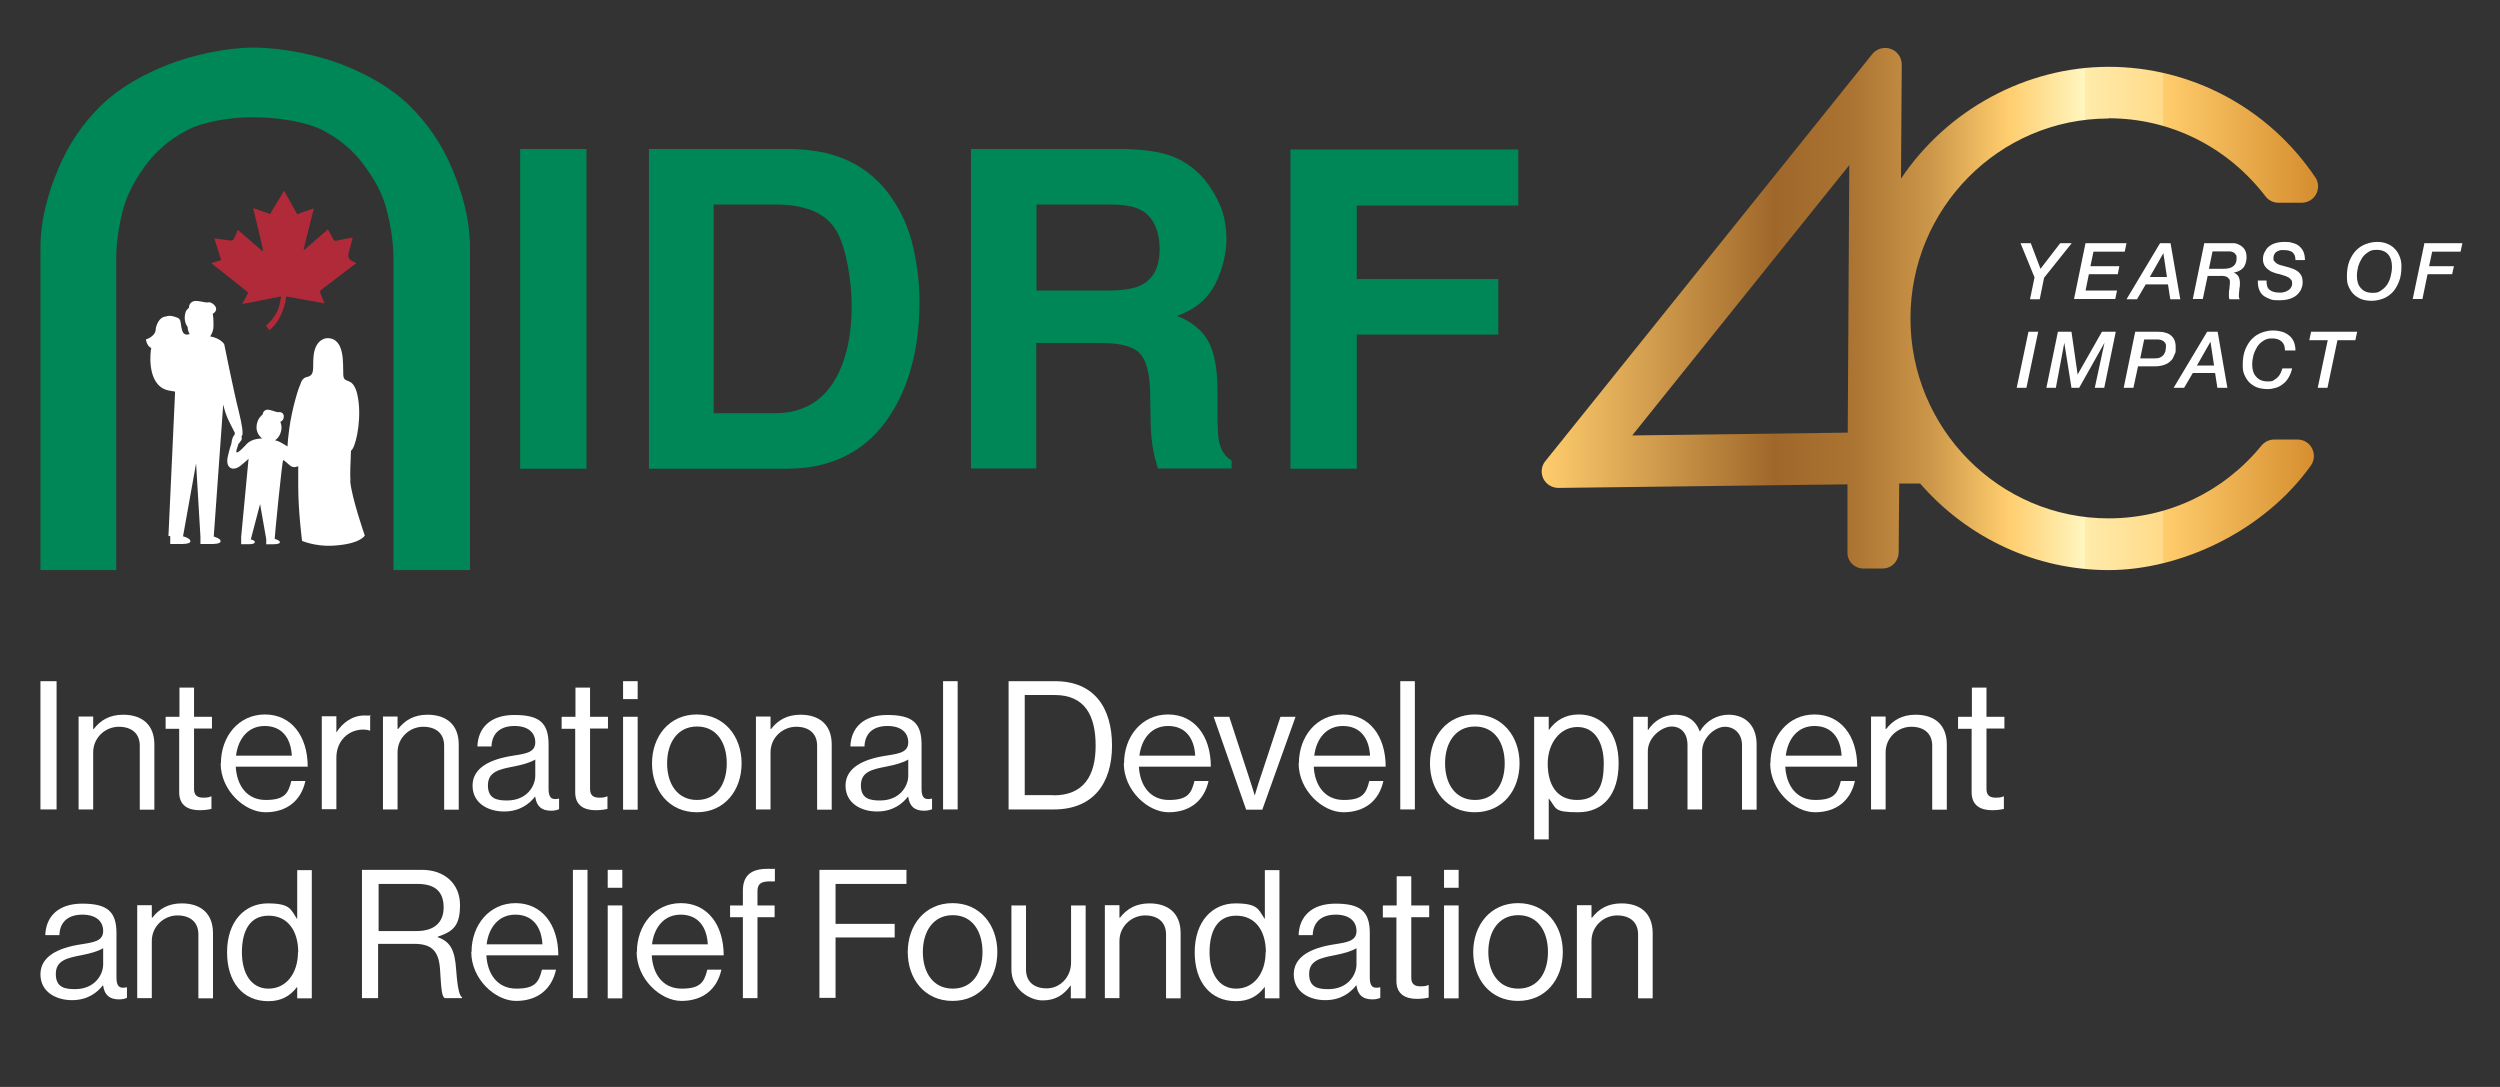 <svg xmlns="http://www.w3.org/2000/svg" xmlns:xlink="http://www.w3.org/1999/xlink" viewBox="0 0 976.6 424.6"><rect x="0" y="0" width="976.6" height="424.6" fill="#333333" stroke="none"/><defs><style>      .cls-1 {        fill: #b12a39;      }      .cls-2 {        fill: #008757;      }      .cls-3 {        fill: url(#linear-gradient);      }      .cls-4 {        fill: #fff;      }    </style><linearGradient id="linear-gradient" x1="602.2" y1="118.1" x2="905.5" y2="118.1" gradientTransform="translate(0 238.8) scale(1 -1)" gradientUnits="userSpaceOnUse"><stop offset="0" stop-color="#ffcd6d"></stop><stop offset=".3" stop-color="#9f672a"></stop><stop offset=".4" stop-color="#ab7432"></stop><stop offset=".5" stop-color="#cb9649"></stop><stop offset=".6" stop-color="#ffcd6d"></stop><stop offset=".7" stop-color="#fff6c0"></stop><stop offset=".7" stop-color="#ffebab"></stop><stop offset=".8" stop-color="#ffdb89"></stop><stop offset=".8" stop-color="#ffd074"></stop><stop offset=".8" stop-color="#ffcd6d"></stop><stop offset="1" stop-color="#d58d2e"></stop><stop offset="1" stop-color="#d28829"></stop></linearGradient></defs><g><g id="Layer_1"><g><g><path class="cls-4" d="M794.7,108.2l-5.4-13.2h4l3.8,10,7.7-10h4.5l-10.8,13.5-1.7,8.4h-3.8l1.8-8.7h0Z"></path><path class="cls-4" d="M814.7,95h16l-.7,3.3h-12.2l-1.2,5.7h11.3l-.6,3.1h-11.3l-1.3,6.4h12.3l-.7,3.3h-16.1l4.5-21.9h0Z"></path><path class="cls-4" d="M843.8,95h4.1l3.8,21.9h-3.9l-.9-5.8h-8.7l-3.4,5.8h-4.1l13.1-21.9h0ZM845.1,98.9h0l-5.3,9.3h6.7l-1.4-9.3Z"></path><path class="cls-4" d="M861.2,95h9.5c.5,0,1.1,0,1.9,0,.8,0,1.5.3,2.3.7.7.4,1.4.9,1.9,1.7.5.7.8,1.8.8,3.1s-.4,3.1-1.3,4.1c-.9,1-2.1,1.6-3.7,1.9h0c.9.4,1.5.9,1.9,1.6.3.7.5,1.5.5,2.4s0,1.5-.2,2.3c0,.8-.2,1.5-.2,2.3v.9c0,.3.2.6.3.9h-4c0-.3-.2-.6-.2-.8v-.9c0-.8,0-1.6.2-2.4,0-.8.2-1.6.2-2.4s0-1.1-.4-1.5c-.2-.3-.5-.6-.9-.8-.4-.2-.8-.2-1.3-.3s-1,0-1.5,0h-4.6l-1.9,9h-3.9l4.5-21.9h.1ZM863,105h5.6c1.7,0,2.9-.3,3.8-1,.9-.7,1.3-1.7,1.3-3s0-1.1-.3-1.5-.5-.7-.9-.9c-.4-.2-.8-.3-1.3-.4-.5,0-1,0-1.5,0h-5.4l-1.4,6.8h.1Z"></path><path class="cls-4" d="M885.4,109.7c0,1.7.3,2.9,1.3,3.6.9.7,2.2,1,3.8,1s1.1,0,1.6-.2c.6,0,1.1-.3,1.6-.6.5-.3.9-.6,1.2-1.1.3-.4.5-1,.5-1.6s0-1.1-.4-1.5c-.3-.4-.7-.8-1.2-1-.5-.3-1-.5-1.7-.7-.6-.2-1.3-.4-2-.6-.5,0-1.1-.3-1.8-.5s-1.3-.5-2-1c-.6-.4-1.2-1-1.6-1.6-.4-.7-.7-1.5-.7-2.6s.2-1.9.6-2.7c.4-.8.9-1.6,1.6-2.2.7-.6,1.6-1.1,2.6-1.4s2.2-.5,3.5-.5,2.2,0,3.2.4c1,.2,1.9.6,2.6,1.2.7.6,1.3,1.3,1.7,2.2.4.9.6,2,.6,3.3h-3.7c0-1.4-.4-2.4-1.1-3-.7-.6-1.9-.9-3.3-.9s-.6,0-1.1,0-.9.2-1.4.4c-.5.2-.9.5-1.2,1-.3.4-.5,1-.5,1.7s0,1,.4,1.3c.2.3.6.6,1,.9.4.2.9.5,1.5.6.6.2,1.1.3,1.8.5.8.2,1.6.4,2.3.7.8.2,1.5.6,2.2,1,.6.4,1.2,1,1.6,1.7.4.7.6,1.6.6,2.8s-.2,1.7-.5,2.5-.9,1.6-1.6,2.3c-.7.7-1.7,1.2-2.8,1.6-1.2.4-2.6.6-4.2.6s-2.5,0-3.5-.4-1.9-.8-2.7-1.4-1.3-1.4-1.7-2.4-.5-2.2-.5-3.5h3.7-.3Z"></path><path class="cls-4" d="M916.8,107.9c0-2.3.3-4.3,1-6s1.6-3.1,2.7-4.2c1.1-1.1,2.4-1.9,3.8-2.4,1.4-.5,2.8-.8,4.3-.8s2.7.2,3.9.7,2.2,1.1,3,2c.8.8,1.5,1.9,1.9,3,.5,1.2.7,2.5.7,3.9,0,2.3-.3,4.3-1,6s-1.5,3.1-2.6,4.2-2.3,1.9-3.7,2.4-2.8.8-4.3.8-3-.2-4.2-.7-2.2-1.2-3-2-1.4-1.9-1.9-3-.6-2.4-.6-3.8h0ZM920.7,107.8c0,2,.5,3.7,1.6,4.8,1,1.2,2.5,1.8,4.5,1.8s2.4-.3,3.3-.9,1.8-1.4,2.4-2.3c.6-1,1.1-2,1.4-3.3.3-1.2.5-2.4.5-3.7,0-2-.5-3.7-1.5-4.8-1-1.2-2.5-1.8-4.4-1.8s-2.5.3-3.4.9c-1,.6-1.8,1.4-2.4,2.3-.6,1-1.1,2-1.5,3.3-.3,1.2-.5,2.4-.5,3.7h0Z"></path><path class="cls-4" d="M946.9,95h15l-.7,3.3h-11.1l-1.2,5.7h9.7l-.7,3.1h-9.6l-2,9.7h-3.8l4.6-21.9h-.2Z"></path><path class="cls-4" d="M792.4,129.6h3.8l-4.6,21.9h-3.8l4.6-21.9Z"></path><path class="cls-4" d="M803.9,129.6h5.3l2.4,16.7h0l9.5-16.7h5.4l-4.5,21.9h-3.7l3.8-17.6h0l-9.9,17.6h-3l-2.8-17.6h0l-3.3,17.6h-3.7l4.5-21.9Z"></path><path class="cls-4" d="M834.3,129.6h8.8c1.1,0,2.1.1,2.9.4.8.2,1.4.5,1.9.9s.9.8,1.2,1.3.5,1,.6,1.5.2,1,.2,1.4v1.8c0,.3,0,.8-.3,1.3s-.4,1-.7,1.6-.8,1.1-1.4,1.6c-.6.5-1.3.9-2.3,1.2-.9.3-2,.5-3.4.5h-6.6l-1.8,8.4h-3.8l4.5-21.9h.2ZM836,140h5.8c.9,0,1.6-.1,2.1-.4.6-.3,1-.6,1.3-1s.5-.9.7-1.4c0-.5.2-1,.2-1.5s0-.6,0-1c0-.3-.3-.7-.5-1-.3-.3-.6-.6-1.1-.8s-1.1-.3-1.9-.3h-5l-1.5,7.2v.2Z"></path><path class="cls-4" d="M862.2,129.6h4.1l3.8,21.9h-3.9l-.9-5.8h-8.7l-3.4,5.8h-4.1l13.1-21.9h0ZM863.5,133.5h0l-5.3,9.3h6.7l-1.4-9.3Z"></path><path class="cls-4" d="M892.6,136.9c0-1.5-.4-2.7-1.3-3.5-.9-.8-2.1-1.2-3.7-1.2s-2.5.3-3.4.9c-1,.6-1.8,1.4-2.4,2.3-.6,1-1.1,2-1.5,3.3-.3,1.2-.5,2.4-.5,3.7,0,2,.5,3.7,1.6,4.8,1,1.2,2.5,1.8,4.5,1.8s1.8-.2,2.5-.6c.7-.4,1.2-.8,1.7-1.4.4-.5.8-1.1,1-1.7.2-.6.4-1,.5-1.4h3.8c-.3,1.4-.8,2.6-1.4,3.6-.6,1-1.3,1.9-2.2,2.5-.8.7-1.8,1.2-2.8,1.5s-2.1.5-3.2.5-3-.2-4.2-.7-2.2-1.2-3-2-1.4-1.9-1.9-3-.6-2.4-.6-3.8c0-2.3.3-4.3,1-6s1.6-3.1,2.7-4.2c1.1-1.1,2.4-1.9,3.8-2.4,1.4-.5,2.8-.8,4.3-.8s2.5.2,3.6.5,2,.9,2.8,1.5c.8.7,1.4,1.5,1.8,2.5.4,1,.6,2.1.6,3.3h-4.1Z"></path><path class="cls-4" d="M902.7,129.6h18.1l-.7,3.3h-7l-3.9,18.6h-3.8l3.9-18.6h-7.2l.7-3.3h0Z"></path></g><path class="cls-3" d="M823.7,46.2c24.1,0,46.4,11.1,61.3,30.5,1.2,1.6,3.1,2.5,5.1,2.5h9c2.4,0,4.6-1.3,5.7-3.4,1.1-2.1,1-4.7-.4-6.6-18.2-27-48.4-43.1-80.7-43.1s-63.1,16.8-81.1,43.7l.3-44.6c0-2.7-1.7-5.2-4.3-6.1s-5.5-.1-7.2,2l-127.7,159c-1.6,1.9-1.9,4.6-.8,6.9,1.1,2.2,3.4,3.6,5.9,3.6l112.9-1.4v26.4c-.2,3.6,2.7,6.5,6.3,6.5h7.3c1.7,0,3.3-.6,4.5-1.8s1.9-2.9,1.9-4.6l.2-26.8h8.2c18.6,21.4,45.3,33.8,73.6,33.8s60.7-15.2,79-40.8c1.4-2,1.6-4.5.5-6.7s-3.3-3.5-5.7-3.5h-9.1c-1.9,0-3.8.9-5,2.4-14.8,18.1-36.5,28.4-59.7,28.4-42.7,0-77.4-35-77.4-78.1s34.7-78.1,77.4-78.1h0ZM722.4,64.4l-.6,104.6-84.2,1.1,84.8-105.6h0Z"></path></g><g><g><g><path class="cls-2" d="M229.1,183.1h-25.9V58.2h25.9v124.9Z"></path><path class="cls-2" d="M326.6,60.9c8.8,2.9,15.9,8.2,21.3,15.8,4.4,6.2,7.3,12.9,8.9,20.2,1.6,7.2,2.4,14.1,2.4,20.7,0,16.6-3.3,30.7-10,42.2-9,15.5-23,23.3-41.9,23.3h-53.8V58.2h53.8c7.7,0,14.2,1,19.3,2.7h0ZM278.8,79.9v81.5h24.1c12.3,0,20.9-6.1,25.8-18.2,2.7-6.7,4-14.6,4-23.8s-2-22.5-6-29.3-11.9-10.2-23.8-10.2c0,0-24.1,0-24.1,0Z"></path><path class="cls-2" d="M458.8,61.4c4.6,2,8.5,4.9,11.7,8.7,2.6,3.2,4.7,6.7,6.3,10.5,1.5,3.8,2.3,8.2,2.3,13.1s-1.5,11.8-4.5,17.5-7.9,9.8-14.8,12.2c5.8,2.3,9.8,5.6,12.2,9.9,2.4,4.3,3.6,10.8,3.6,19.5v8.4c0,5.7.2,9.6.7,11.6.7,3.2,2.3,5.6,4.8,7.1v3.1h-28.8c-.8-2.8-1.4-5-1.7-6.7-.7-3.5-1-7.1-1.1-10.8l-.2-11.6c-.1-8-1.5-13.3-4.1-15.9-2.6-2.7-7.6-4-14.9-4h-25.5v49h-25.5V58.2h59.7c8.5.2,15.1,1.2,19.7,3.2h0ZM404.9,79.9v33.6h28.1c5.6,0,9.8-.7,12.6-2,4.9-2.4,7.4-7.1,7.4-14.1s-2.4-12.7-7.2-15.3c-2.7-1.5-6.7-2.2-12.1-2.2h-28.8Z"></path><path class="cls-2" d="M504.1,58.4h89v21.9h-63.1v28.7h55.3v21.7h-55.3v52.4h-25.9V58.4Z"></path></g><path class="cls-2" d="M15.8,222.7v-125.6c0-11.6,3.1-22,7.1-31.5,4-9.4,9.6-17.6,16.7-24.5s16.6-12.2,26.2-15.9c9.6-3.7,22.2-6.6,33.4-6.6s24.8,2.9,34.4,6.6,19.1,9,26.2,15.9c7.1,6.9,12.7,15.1,16.7,24.5s7.1,19.9,7.1,31.5v125.6h-29.9v-121.4c0-6.2-.9-12.5-2.6-19.2-1.7-6.6-4.6-11.7-8.7-17.3-4-5.6-9.3-10.2-15.9-13.7-6.5-3.5-17.9-5.3-27.5-5.3s-19.9,1.8-26.4,5.3-11.8,8.1-15.9,13.7c-4,5.6-6.9,10.7-8.7,17.3-1.7,6.6-2.6,13-2.6,19.2v121.4H15.8Z"></path></g><path class="cls-4" d="M136.9,187.8c-.2-2.2,0-6.7.2-11.7.2-.2.4-.4.6-.7,1.8-2.8,3.7-13.4,1.9-21.2-.1-.6-.4-1.5-.4-1.5h0c-1.9-5.7-4.9-2.5-5.1-6.3-.2-4.1.8-14.4-6.3-14.3,0,0-4.6,0-5.3,6.9-.5,4.6.8,7.6-2.7,8.3-1.4.3-2.1,1.5-2.6,3.2-.6,1-3.2,9.4-4.2,17-.4,2.8-.6,5.1-.7,6.9-.5-.3-1.1-.7-1.8-1.1-1.5-.9-2.5-1.2-3.1-1.3,1.3-.8,2.2-2.3,2.5-4.1.2-1.1,0-2.2-.4-3.1,1.4-.7,1.3-1.7,1.3-1.7.4-1.5-1-2.3-1.9-2.1-1,.2-3.5-1.3-4.9-.9-1.3.4-1.4,1.8-1.4,1.8,0,0-1.2.9-1.8,2.3-.6,1.5-1.5,4.5,1.6,7.1h-.4s-3.6,0-5.6,2.1c0,0-4.8,5.5-4,2.4.3-1.1.7-2.3.7-2.3,0,0,1-1.2,1.2-1.6.2-.5.2-1.3,0-1.3,0-.2.2-.3.3-.5.4-.9,0-4-1.3-9.3-2-7.8-5.7-26.3-5.7-26.3,0,0-1.2-2.3-5.5-3.1.8-1.1,1.3-2.5,1.3-4.1s0-3.3-.3-4.7c3.3-2-.4-4.8-1.6-4.5-1.2.4-4.6-1.1-6.2-.3-1.6.7-1.5,2.5-1.5,2.5,0,0-.9.5-1.3,1.6-1.1,3.7.8,5.8.8,5.8,0,1,.3,2,.8,2.8-.6.2-2.3.7-2.9-1.3-.8-2.5-.3-4.4-1.7-5-1.4-.6-3.2-1.2-4.9-.5h0c-2.1,0-3.7,3.1-3.8,5.2-.2,2.6-3.8,3.7-3.8,3.7,0,0,.2,2.4,2.1,3.4-.3.6-2.1,14.1,6.2,16.4,1.5.4,2.5.4,3.1.6l-2.6,56.4h.7v3.1h4.2s4.3.2,3.6-1.4c-.2-.6-1.4-1.2-2.8-1.6l5.1-28.5,1.7,28.7h0v2.8h4.2s4.3.2,3.6-1.4c-.2-.6-1.3-1.1-2.6-1.5l3.7-51.6c1.1,4.9,2.6,7.2,4.1,10.2s.3.4.4.5v1c-1.2,1.3-1.3,3.6-1.3,3.6,0,0-.7,1.8-1.4,5-1,4.2,1.5,5.8,4.3,4.1.4-.2,3.5-2.8,3.8-3.2l-2.9,30.6h0v2.8h2.8s2.9.1,2.5-1c0-.4-.9-.7-1.7-1h.2l3.6-13.7,2.4,13.7h0v2h2.8s2.9.1,2.5-1c-.2-.4-1-.8-2-1.1,0-1,2.9-30.4,3.3-30.7s2.5,2.3,3.7,2.6c.8.2,1.5,0,2.2-.3v7.9c0,9.8,1.5,21.3,1.5,21.3,0,0,4.9,2.1,11.3,1.9,11.5-.5,13.2-4,13.2-4,0,0-5.1-14.6-5.7-21.3h0Z"></path><path class="cls-1" d="M131,109c2.7-2,5.4-4.1,8.2-6.2-.6-.3-1.1-.6-1.6-.8q-2-.9-1.4-3.1c.5-1.9,1-3.9,1.6-6.1-2.2.4-4.2.7-6.2,1.2-.8.2-1.1,0-1.5-.7-.6-1.2-1.3-2.4-2-3.7-3.2,2.7-6.2,5.4-9.2,8,0,0-.2,0-.3-.2,1.3-5.2,2.6-10.5,4-16-2.4.8-4.4,1.5-6.5,2.3-1.7-3.1-3.4-6-5.1-9.2-1.9,3.2-3.7,6.1-5.5,9.1-2.2-.8-4.3-1.5-6.6-2.3,1.4,5.7,2.6,11.1,3.9,16.5,0,0-.2,0-.4.2-3.1-2.7-6.3-5.4-9.5-8.2-.4,1-.9,1.9-1.2,2.8-.4,1.2-1,1.5-2.2,1.3-1.9-.3-3.8-.5-5.8-.8.9,2.9,1.8,5.7,2.7,8.5-1.3.4-2.5.8-3.9,1.2,5,3.9,9.8,7.7,14.5,11.5-.8,1.5-1.5,2.8-2.4,4.5,5.3-1.1,10.2-2,15.2-3-.2,1.4-.6,4.4-1.9,6.6-1.7,3-4,4.8-4,4.8l1.3,1.8s3.2-2.3,5-7c1.2-3,1.5-5.2,1.6-6.2h0c4.9.9,9.8,1.8,15,2.7-.6-1.5-1.1-2.6-1.6-3.8-.3-.7-.2-1.1.4-1.6,1.8-1.3,3.6-2.7,5.3-4h0Z"></path></g><g><path class="cls-4" d="M15.8,266.1h6.3v50.1h-6.3v-50.1Z"></path><path class="cls-4" d="M36.5,284.8h.1c2.6-3.4,6.2-5.6,11.5-5.6,7.6,0,12.2,4.1,12.2,11.6v25.5h-5.7v-25c0-4.7-3.1-7.4-8.2-7.4s-10,4.1-10,10v22.3h-5.7v-36.3h5.7v4.8Z"></path><path class="cls-4" d="M64.8,280h5.3v-11.4h5.7v11.4h7v4.6h-7v23.6c0,2.5,1.3,3.4,3.6,3.4s2.4-.3,3-.5h.2v4.9c-1.3.3-2.9.5-4.6.5-4.6,0-8-1.9-8-7v-24.8h-5.3v-4.6Z"></path><path class="cls-4" d="M86.3,298.2c0-10.5,6.9-19.1,17.2-19.1s16.7,8.4,16.7,20.4h-28.1c.4,7.4,4.4,13,11.7,13s8.8-2.5,10-7.4h5.5c-1.7,7.8-7.4,12.2-15.6,12.2s-17.5-8.6-17.5-19.1ZM92.2,295.2h21.8c-.4-7.2-4.1-11.6-10.6-11.6s-10.4,5-11.2,11.6Z"></path><path class="cls-4" d="M131.4,286h.1c2.2-3.5,6-6.5,10.8-6.5s1.6.1,2.3.4v5.5h-.2c-.8-.3-1.4-.4-2.5-.4-5.6,0-10.5,4.2-10.5,11v20.1h-5.7v-36.3h5.7v6Z"></path><path class="cls-4" d="M155.4,284.8h.1c2.6-3.4,6.2-5.6,11.5-5.6,7.6,0,12.2,4.1,12.2,11.6v25.5h-5.7v-25c0-4.7-3.1-7.4-8.2-7.4s-10,4.1-10,10v22.3h-5.7v-36.3h5.7v4.8Z"></path><path class="cls-4" d="M209,311.2h0c-2.2,2.8-5.9,5.8-12.1,5.8s-12.3-3.2-12.3-10.1,6.7-10.3,15.8-11.7c5.1-.8,8.7-1.3,8.7-5.2s-2.9-6.4-8.1-6.4-8.8,2.5-9,8h-5.5c.2-7,4.8-12.3,14.4-12.3s13.4,2.9,13.4,11.5v17.3c0,2.9.7,4.6,3.9,3.9h.2v4.1c-.7.3-1.6.6-3.1.6-3.7,0-5.7-1.7-6.2-5.4ZM209.1,302.9v-6.2c-1.9,1.2-5.2,2.1-8.3,2.7-5.7,1.1-10.2,2-10.2,7.4s3.8,5.9,7.5,5.9c7.6,0,11-5.5,11-9.7Z"></path><path class="cls-4" d="M219.5,280h5.3v-11.4h5.7v11.4h7v4.6h-7v23.6c0,2.5,1.3,3.4,3.6,3.4s2.4-.3,3-.5h.2v4.9c-1.3.3-2.9.5-4.6.5-4.6,0-8-1.9-8-7v-24.8h-5.3v-4.6Z"></path><path class="cls-4" d="M243.4,266.1h5.7v7h-5.7v-7ZM243.4,280h5.7v36.3h-5.7v-36.3Z"></path><path class="cls-4" d="M254.7,298.2c0-10.5,6.7-19.1,17.5-19.1s17.5,8.6,17.5,19.1-6.6,19.1-17.5,19.1-17.5-8.6-17.5-19.1ZM283.9,298.2c0-8-3.9-14.4-11.6-14.4s-11.7,6.4-11.7,14.4,4,14.3,11.7,14.3,11.6-6.3,11.6-14.3Z"></path><path class="cls-4" d="M301.1,284.8h.1c2.6-3.4,6.2-5.6,11.5-5.6,7.6,0,12.2,4.1,12.2,11.6v25.5h-5.7v-25c0-4.7-3.1-7.4-8.2-7.4s-10,4.1-10,10v22.3h-5.7v-36.3h5.7v4.8Z"></path><path class="cls-4" d="M354.7,311.2h0c-2.2,2.8-5.9,5.8-12.1,5.8s-12.3-3.2-12.3-10.1,6.7-10.3,15.8-11.7c5.1-.8,8.7-1.3,8.7-5.2s-2.9-6.4-8.1-6.4-8.8,2.5-9,8h-5.5c.2-7,4.8-12.3,14.4-12.3s13.4,2.9,13.4,11.5v17.3c0,2.9.7,4.6,3.9,3.9h.2v4.1c-.7.3-1.6.6-3.1.6-3.7,0-5.7-1.7-6.2-5.4ZM354.8,302.9v-6.2c-1.9,1.2-5.2,2.1-8.3,2.7-5.7,1.1-10.2,2-10.2,7.4s3.8,5.9,7.5,5.9c7.6,0,11-5.5,11-9.7Z"></path><path class="cls-4" d="M368.4,266.1h5.7v50.1h-5.7v-50.1Z"></path><path class="cls-4" d="M394,266.1h18.2c15.1,0,22.2,10.2,22.2,25.2s-7.6,24.9-22.7,24.9h-17.7v-50.1ZM411.5,310.7c11.8,0,16.5-7.6,16.5-19.4s-4.2-19.8-16-19.8h-11.7v39.1h11.2Z"></path><path class="cls-4" d="M439.1,298.2c0-10.5,6.9-19.1,17.2-19.1s16.7,8.4,16.7,20.4h-28.1c.4,7.4,4.4,13,11.7,13s8.8-2.5,10-7.4h5.5c-1.7,7.8-7.4,12.2-15.6,12.2s-17.5-8.6-17.5-19.1ZM445.1,295.2h21.8c-.4-7.2-4.1-11.6-10.6-11.6s-10.4,5-11.2,11.6Z"></path><path class="cls-4" d="M474.1,280h6.1l7.5,23c1.1,3.2,2.4,7.6,2.4,7.6h.1s1.3-4.5,2.4-7.6l7.6-23h5.9l-13,36.3h-6.3l-12.7-36.3Z"></path><path class="cls-4" d="M507.4,298.2c0-10.5,6.9-19.1,17.2-19.1s16.7,8.4,16.7,20.4h-28.1c.4,7.4,4.4,13,11.7,13s8.8-2.5,10-7.4h5.5c-1.7,7.8-7.4,12.2-15.6,12.2s-17.5-8.6-17.5-19.1ZM513.4,295.2h21.8c-.4-7.2-4.1-11.6-10.6-11.6s-10.4,5-11.2,11.6Z"></path><path class="cls-4" d="M547,266.1h5.7v50.1h-5.7v-50.1Z"></path><path class="cls-4" d="M558.6,298.2c0-10.5,6.7-19.1,17.5-19.1s17.5,8.6,17.5,19.1-6.6,19.1-17.5,19.1-17.5-8.6-17.5-19.1ZM587.8,298.2c0-8-3.9-14.4-11.6-14.4s-11.7,6.4-11.7,14.4,4,14.3,11.7,14.3,11.6-6.3,11.6-14.3Z"></path><path class="cls-4" d="M599.3,280h5.7v5.1h.1c2.7-3.7,6.4-6,11.6-6,9.2,0,15.6,7,15.6,19.1s-6,19.1-15.8,19.1-8.4-1.5-11.4-5.3h-.1v15.9h-5.7v-47.9ZM626.5,298.3c0-8.1-3.4-14.3-10.3-14.3s-11.6,6.5-11.6,14.3,3.2,14.2,11.5,14.2,10.4-6,10.4-14.2Z"></path><path class="cls-4" d="M638,280h5.7v5.2h.1c2.2-3.5,6.1-6,10.7-6s7.9,2.2,9.5,6.5h.1c2.3-4.1,6.7-6.5,11.1-6.5,6.5,0,11,4.1,11,11.6v25.5h-5.7v-25.2c0-4.5-3-7.2-6.7-7.2s-8.9,4.1-8.9,9.7v22.6h-5.7v-25.2c0-4.5-2.5-7.2-6.2-7.2s-9.3,4.1-9.3,9.7v22.6h-5.7v-36.3Z"></path><path class="cls-4" d="M691.6,298.2c0-10.5,6.9-19.1,17.2-19.1s16.7,8.4,16.7,20.4h-28.1c.4,7.4,4.4,13,11.7,13s8.8-2.5,10-7.4h5.5c-1.7,7.8-7.4,12.2-15.6,12.2s-17.5-8.6-17.5-19.1ZM697.6,295.2h21.8c-.4-7.2-4.1-11.6-10.6-11.6s-10.4,5-11.2,11.6Z"></path><path class="cls-4" d="M736.7,284.8h.1c2.6-3.4,6.2-5.6,11.5-5.6,7.6,0,12.2,4.1,12.2,11.6v25.5h-5.7v-25c0-4.7-3.1-7.4-8.2-7.4s-10,4.1-10,10v22.3h-5.7v-36.3h5.7v4.8Z"></path><path class="cls-4" d="M765,280h5.3v-11.4h5.7v11.4h7v4.6h-7v23.6c0,2.5,1.3,3.4,3.6,3.4s2.4-.3,3-.5h.2v4.9c-1.3.3-2.9.5-4.6.5-4.6,0-8-1.9-8-7v-24.8h-5.3v-4.6Z"></path><g><path class="cls-4" d="M40.2,384.9h0c-2.2,2.8-5.9,5.8-12.1,5.8s-12.3-3.2-12.3-10.1,6.7-10.3,15.8-11.7c5.1-.8,8.7-1.3,8.7-5.2s-2.9-6.4-8.1-6.4-8.8,2.5-9,8h-5.5c.2-7,4.8-12.3,14.4-12.3s13.4,2.9,13.4,11.5v17.3c0,2.9.7,4.6,3.9,3.9h.2v4.1c-.7.3-1.6.6-3.1.6-3.7,0-5.7-1.7-6.2-5.4ZM40.3,376.6v-6.2c-1.9,1.2-5.2,2.1-8.3,2.7-5.7,1.1-10.2,2-10.2,7.4s3.8,5.9,7.5,5.9c7.6,0,11-5.5,11-9.7Z"></path><path class="cls-4" d="M59.4,358.5h.1c2.6-3.4,6.2-5.6,11.5-5.6,7.6,0,12.2,4.1,12.2,11.6v25.5h-5.7v-25c0-4.7-3.1-7.4-8.2-7.4s-10,4.1-10,10v22.3h-5.7v-36.3h5.7v4.8Z"></path><path class="cls-4" d="M88.7,372c0-12.1,6.9-19.1,15.9-19.1s9,2.5,11.4,6h.1v-19h5.7v50.1h-5.7v-4.4h-.1c-2.7,3.5-6.1,5.5-11.2,5.5-9.9,0-16.1-7.4-16.1-19.1ZM116.5,372c0-8.4-4.1-14.3-11.6-14.3s-10.4,6.2-10.4,14.3,3.5,14.2,10.4,14.2,11.5-6,11.5-14.2Z"></path><path class="cls-4" d="M141.5,339.8h23.4c8.8,0,14.8,5.5,14.8,13.7s-2.7,10.4-8.7,12.4v.2c5.1,1.8,6.7,5.3,7.2,12.8.6,8.1,1.4,10.1,2.3,10.7v.3h-6.8c-1.1-.9-1.3-2.8-1.8-11.2-.5-7.4-3.4-10-10.2-10h-14v21.2h-6.3v-50.1ZM147.9,363.7h14.9c7,0,10.5-3.5,10.5-9.2s-2.8-9.2-10.2-9.2h-15.2v18.4Z"></path><path class="cls-4" d="M184.2,371.9c0-10.5,6.9-19.1,17.2-19.1s16.7,8.4,16.7,20.4h-28.1c.4,7.4,4.4,13,11.7,13s8.8-2.5,10-7.4h5.5c-1.7,7.8-7.4,12.2-15.6,12.2s-17.5-8.6-17.5-19.1ZM190.1,368.9h21.8c-.4-7.2-4.1-11.6-10.6-11.6s-10.4,5-11.2,11.6Z"></path><path class="cls-4" d="M223.8,339.8h5.7v50.1h-5.7v-50.1Z"></path><path class="cls-4" d="M237.4,339.8h5.7v7h-5.7v-7ZM237.4,353.7h5.7v36.3h-5.7v-36.3Z"></path><path class="cls-4" d="M248.8,371.9c0-10.5,6.9-19.1,17.2-19.1s16.7,8.4,16.7,20.4h-28.1c.4,7.4,4.4,13,11.7,13s8.8-2.5,10-7.4h5.5c-1.7,7.8-7.4,12.2-15.6,12.2s-17.5-8.6-17.5-19.1ZM254.7,368.9h21.8c-.4-7.2-4.1-11.6-10.6-11.6s-10.4,5-11.2,11.6Z"></path><path class="cls-4" d="M285.2,353.7h5v-5.8c0-6.2,3.6-8.5,9.6-8.5s2.1,0,2.9.1v4.8c-1,0-1.3,0-1.8,0-3.6,0-5,.9-5,3.9v5.5h6.7v4.6h-6.7v31.6h-5.7v-31.6h-5v-4.6Z"></path><path class="cls-4" d="M320.1,339.8h34v5.5h-27.7v15.6h23.1v5.3h-23.1v23.6h-6.3v-50.1Z"></path><path class="cls-4" d="M354.6,371.9c0-10.5,6.7-19.1,17.5-19.1s17.5,8.6,17.5,19.1-6.6,19.1-17.5,19.1-17.5-8.6-17.5-19.1ZM383.8,371.9c0-8-3.9-14.4-11.6-14.4s-11.7,6.4-11.7,14.4,4,14.3,11.7,14.3,11.6-6.3,11.6-14.3Z"></path><path class="cls-4" d="M418.3,390v-5h-.1c-2.6,3.5-5.7,5.8-10.9,5.8s-12.2-4.5-12.2-12v-25.1h5.7v25c0,4.7,3,7.4,8.1,7.4s9.5-4.3,9.5-10.1v-22.3h5.7v36.3h-5.7Z"></path><path class="cls-4" d="M437.4,358.5h.1c2.6-3.4,6.2-5.6,11.5-5.6,7.6,0,12.2,4.1,12.2,11.6v25.5h-5.7v-25c0-4.7-3.1-7.4-8.2-7.4s-10,4.1-10,10v22.3h-5.7v-36.3h5.7v4.8Z"></path><path class="cls-4" d="M466.7,372c0-12.1,6.9-19.1,15.9-19.1s9,2.5,11.4,6h.1v-19h5.7v50.1h-5.7v-4.4h-.1c-2.7,3.5-6.1,5.5-11.2,5.5-9.9,0-16.1-7.4-16.1-19.1ZM494.5,372c0-8.4-4.1-14.3-11.6-14.3s-10.4,6.2-10.4,14.3,3.5,14.2,10.4,14.2,11.5-6,11.5-14.2Z"></path><path class="cls-4" d="M529.8,384.9h0c-2.2,2.8-5.9,5.8-12.1,5.8s-12.3-3.2-12.3-10.1,6.7-10.3,15.8-11.7c5.1-.8,8.7-1.3,8.7-5.2s-2.9-6.4-8.1-6.4-8.8,2.5-9,8h-5.5c.2-7,4.8-12.3,14.4-12.3s13.4,2.9,13.4,11.5v17.3c0,2.9.7,4.6,3.9,3.9h.2v4.1c-.7.3-1.6.6-3.1.6-3.7,0-5.7-1.7-6.2-5.4ZM529.9,376.6v-6.2c-1.9,1.2-5.2,2.1-8.3,2.7-5.7,1.1-10.2,2-10.2,7.4s3.8,5.9,7.5,5.9c7.6,0,11-5.5,11-9.7Z"></path><path class="cls-4" d="M540.3,353.7h5.3v-11.4h5.7v11.4h7v4.6h-7v23.6c0,2.5,1.3,3.4,3.6,3.4s2.4-.3,3-.5h.2v4.9c-1.3.3-2.9.5-4.6.5-4.6,0-8-1.9-8-7v-24.8h-5.3v-4.6Z"></path><path class="cls-4" d="M564.1,339.8h5.7v7h-5.7v-7ZM564.1,353.7h5.7v36.3h-5.7v-36.3Z"></path><path class="cls-4" d="M575.5,371.9c0-10.5,6.7-19.1,17.5-19.1s17.5,8.6,17.5,19.1-6.6,19.1-17.5,19.1-17.5-8.6-17.5-19.1ZM604.7,371.9c0-8-3.9-14.4-11.6-14.4s-11.7,6.4-11.7,14.4,4,14.3,11.7,14.3,11.6-6.3,11.6-14.3Z"></path><path class="cls-4" d="M621.8,358.5h.1c2.6-3.4,6.2-5.6,11.5-5.6,7.6,0,12.2,4.1,12.2,11.6v25.5h-5.7v-25c0-4.7-3.1-7.4-8.2-7.4s-10,4.1-10,10v22.3h-5.7v-36.3h5.7v4.8Z"></path></g></g></g></g></svg>
